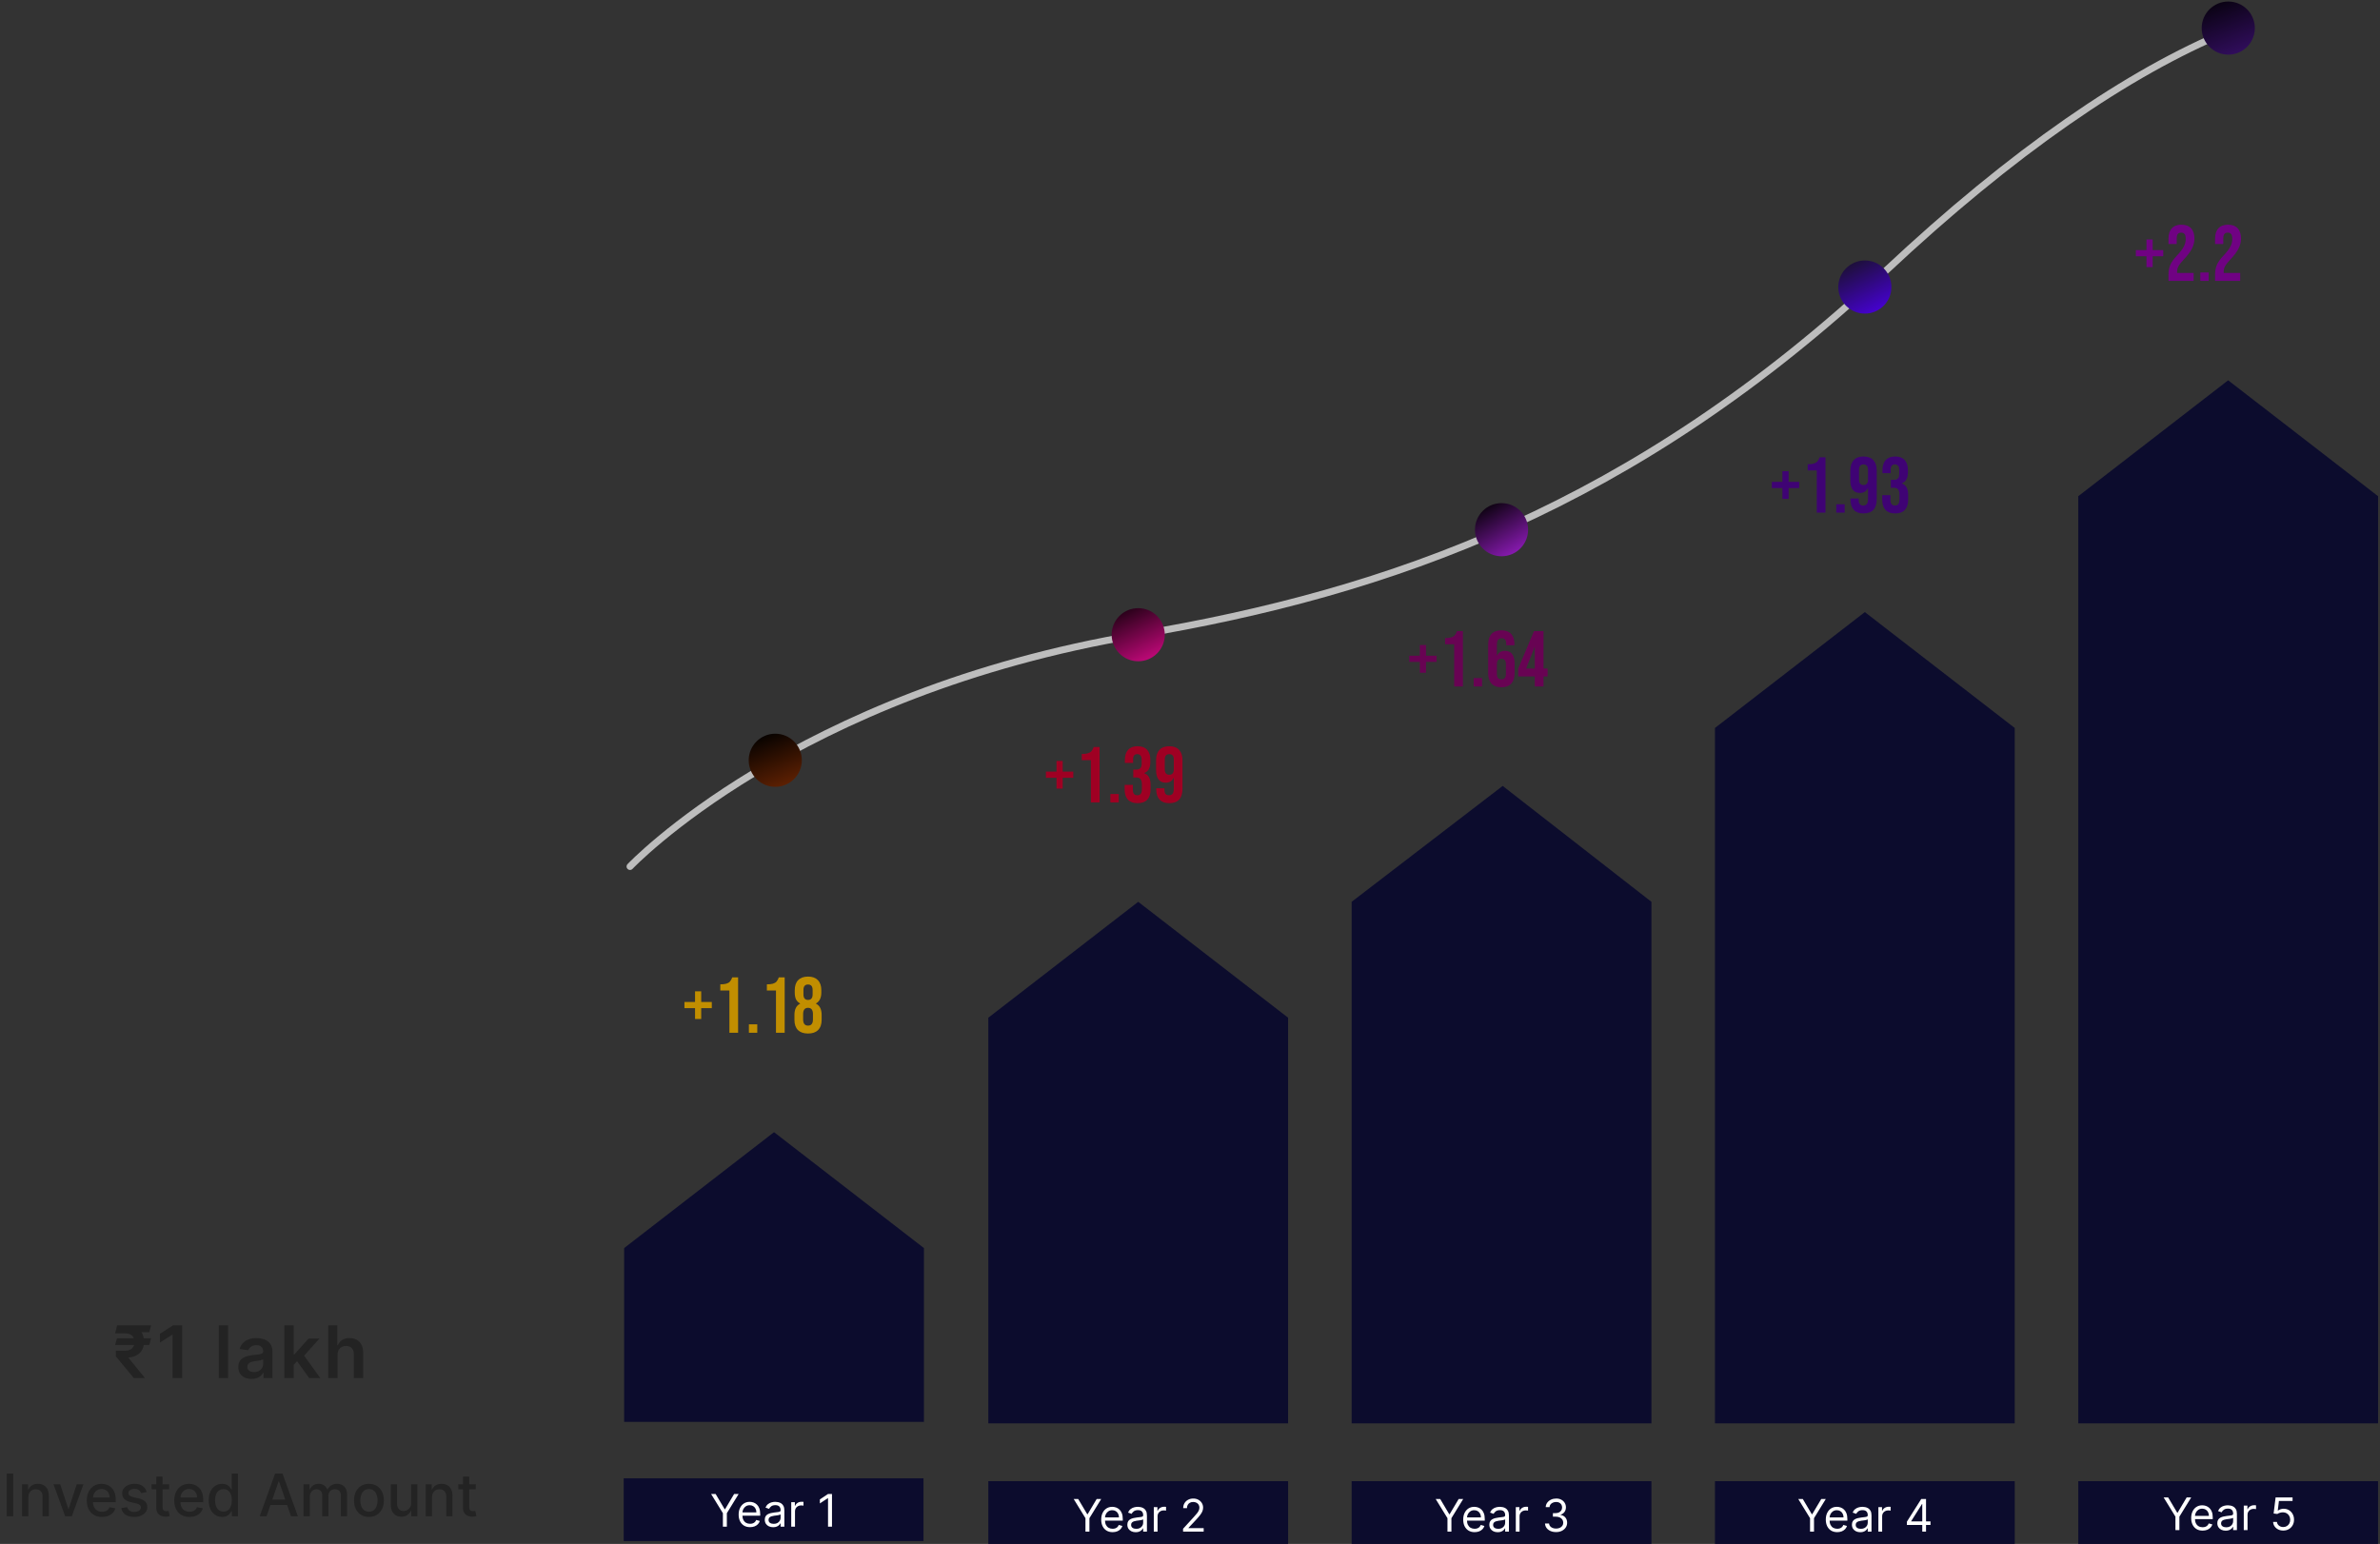 <svg xmlns="http://www.w3.org/2000/svg" width="689" height="447" viewBox="0 0 689 447" fill="none"><rect x="0" y="0" width="689" height="447" fill="#333333" stroke="none"/><path d="M43.744 387.456L43.214 389.41H33.318L33.855 387.456H43.744ZM38.77 399L33.55 392.721L33.542 391.065H36.122C36.739 391.065 37.253 390.963 37.666 390.76C38.084 390.551 38.399 390.26 38.613 389.887C38.832 389.509 38.941 389.067 38.941 388.56C38.941 387.799 38.718 387.187 38.27 386.725C37.823 386.263 37.107 386.032 36.122 386.032H33.318L33.9 383.727H36.122C37.375 383.727 38.412 383.921 39.232 384.309C40.057 384.692 40.674 385.234 41.081 385.935C41.494 386.636 41.7 387.456 41.7 388.396C41.7 389.226 41.549 389.967 41.246 390.618C40.942 391.269 40.465 391.804 39.814 392.221C39.163 392.639 38.31 392.917 37.256 393.056L37.166 393.086L41.88 398.866V399H38.77ZM43.759 383.727L43.214 385.711L35.19 385.681L35.735 383.727H43.759ZM52.734 383.727V399H49.967V386.419H49.878L46.306 388.701V386.166L50.102 383.727H52.734ZM66.02 383.727V399H63.321V383.727H66.02ZM72.828 399.231C72.102 399.231 71.448 399.102 70.866 398.843C70.29 398.58 69.832 398.192 69.494 397.68C69.161 397.168 68.994 396.537 68.994 395.786C68.994 395.14 69.114 394.605 69.352 394.183C69.591 393.76 69.917 393.422 70.329 393.168C70.742 392.915 71.207 392.723 71.724 392.594C72.246 392.46 72.785 392.363 73.342 392.303C74.013 392.234 74.558 392.172 74.975 392.117C75.393 392.057 75.696 391.968 75.885 391.848C76.079 391.724 76.176 391.533 76.176 391.274V391.229C76.176 390.668 76.009 390.233 75.676 389.924C75.343 389.616 74.863 389.462 74.237 389.462C73.576 389.462 73.051 389.606 72.663 389.895C72.281 390.183 72.022 390.523 71.888 390.916L69.367 390.558C69.566 389.862 69.894 389.281 70.352 388.813C70.809 388.341 71.368 387.988 72.03 387.754C72.691 387.516 73.422 387.396 74.222 387.396C74.774 387.396 75.323 387.461 75.87 387.59C76.417 387.719 76.917 387.933 77.369 388.232C77.822 388.525 78.184 388.925 78.458 389.432C78.736 389.939 78.876 390.573 78.876 391.334V399H76.28V397.426H76.191C76.027 397.745 75.796 398.043 75.497 398.321C75.204 398.595 74.834 398.816 74.386 398.985C73.944 399.149 73.424 399.231 72.828 399.231ZM73.528 397.248C74.07 397.248 74.54 397.141 74.938 396.927C75.336 396.708 75.641 396.42 75.855 396.062C76.074 395.704 76.183 395.314 76.183 394.891V393.541C76.099 393.611 75.955 393.675 75.751 393.735C75.552 393.795 75.328 393.847 75.08 393.892C74.831 393.936 74.585 393.976 74.341 394.011C74.098 394.046 73.886 394.076 73.707 394.1C73.305 394.155 72.944 394.245 72.626 394.369C72.308 394.493 72.057 394.667 71.873 394.891C71.689 395.11 71.597 395.393 71.597 395.741C71.597 396.238 71.778 396.614 72.141 396.867C72.504 397.121 72.967 397.248 73.528 397.248ZM84.786 395.406L84.778 392.147H85.211L89.328 387.545H92.482L87.418 393.183H86.859L84.786 395.406ZM82.325 399V383.727H85.025V399H82.325ZM89.514 399L85.785 393.787L87.605 391.886L92.743 399H89.514ZM97.716 392.288V399H95.016V383.727H97.656V389.492H97.79C98.059 388.846 98.474 388.336 99.036 387.963C99.602 387.585 100.323 387.396 101.198 387.396C101.994 387.396 102.687 387.563 103.279 387.896C103.87 388.229 104.328 388.716 104.651 389.358C104.979 389.999 105.143 390.782 105.143 391.707V399H102.444V392.124C102.444 391.354 102.245 390.755 101.847 390.327C101.454 389.895 100.902 389.678 100.191 389.678C99.714 389.678 99.287 389.783 98.909 389.991C98.536 390.195 98.243 390.491 98.029 390.879C97.82 391.267 97.716 391.737 97.716 392.288Z" fill="#232323"></path><path d="M3.823 426.636V439H1.958V426.636H3.823ZM8.2 433.494V439H6.395V429.727H8.128V431.237H8.242C8.456 430.746 8.79 430.351 9.245 430.053C9.703 429.755 10.281 429.607 10.977 429.607C11.609 429.607 12.162 429.739 12.637 430.005C13.112 430.267 13.48 430.657 13.742 431.176C14.004 431.695 14.134 432.337 14.134 433.102V439H12.329V433.319C12.329 432.647 12.154 432.122 11.804 431.744C11.454 431.361 10.973 431.17 10.361 431.17C9.943 431.17 9.571 431.261 9.245 431.442C8.923 431.623 8.667 431.888 8.478 432.239C8.293 432.585 8.2 433.003 8.2 433.494ZM24.156 429.727L20.793 439H18.861L15.493 429.727H17.431L19.779 436.863H19.876L22.218 429.727H24.156ZM29.533 439.187C28.62 439.187 27.833 438.992 27.173 438.602C26.517 438.207 26.01 437.654 25.651 436.941C25.297 436.225 25.12 435.386 25.12 434.424C25.12 433.474 25.297 432.637 25.651 431.913C26.01 431.188 26.509 430.623 27.149 430.216C27.793 429.81 28.545 429.607 29.407 429.607C29.93 429.607 30.437 429.693 30.928 429.866C31.419 430.039 31.86 430.311 32.25 430.681C32.64 431.051 32.948 431.532 33.173 432.124C33.399 432.712 33.512 433.426 33.512 434.267V434.907H26.14V433.555H31.743C31.743 433.08 31.646 432.659 31.453 432.293C31.26 431.923 30.988 431.631 30.638 431.418C30.292 431.204 29.885 431.098 29.419 431.098C28.911 431.098 28.469 431.222 28.09 431.472C27.716 431.717 27.426 432.039 27.221 432.438C27.02 432.832 26.919 433.261 26.919 433.724V434.78C26.919 435.4 27.028 435.927 27.245 436.362C27.467 436.797 27.774 437.129 28.169 437.358C28.563 437.583 29.024 437.696 29.551 437.696C29.893 437.696 30.205 437.648 30.487 437.551C30.769 437.451 31.012 437.302 31.218 437.104C31.423 436.907 31.58 436.664 31.688 436.374L33.397 436.682C33.26 437.185 33.014 437.626 32.66 438.004C32.31 438.378 31.869 438.67 31.338 438.879C30.811 439.085 30.209 439.187 29.533 439.187ZM42.463 431.991L40.827 432.281C40.758 432.072 40.65 431.872 40.501 431.683C40.356 431.494 40.159 431.339 39.909 431.218C39.66 431.098 39.348 431.037 38.974 431.037C38.462 431.037 38.036 431.152 37.694 431.381C37.352 431.607 37.181 431.899 37.181 432.257C37.181 432.567 37.295 432.816 37.525 433.005C37.754 433.194 38.124 433.349 38.635 433.47L40.108 433.808C40.962 434.005 41.597 434.309 42.016 434.72C42.435 435.13 42.644 435.664 42.644 436.32C42.644 436.875 42.483 437.37 42.161 437.805C41.843 438.235 41.398 438.573 40.827 438.819C40.259 439.064 39.601 439.187 38.853 439.187C37.814 439.187 36.967 438.966 36.311 438.523C35.655 438.076 35.253 437.442 35.104 436.621L36.849 436.356C36.957 436.811 37.181 437.155 37.519 437.388C37.857 437.618 38.297 437.732 38.841 437.732C39.432 437.732 39.905 437.609 40.259 437.364C40.614 437.114 40.791 436.811 40.791 436.452C40.791 436.163 40.682 435.919 40.465 435.722C40.251 435.525 39.923 435.376 39.481 435.275L37.911 434.931C37.046 434.734 36.406 434.42 35.991 433.989C35.581 433.559 35.376 433.013 35.376 432.353C35.376 431.806 35.528 431.327 35.834 430.917C36.14 430.506 36.563 430.186 37.102 429.957C37.641 429.723 38.259 429.607 38.955 429.607C39.958 429.607 40.746 429.824 41.322 430.259C41.897 430.689 42.278 431.267 42.463 431.991ZM48.957 429.727V431.176H43.892V429.727H48.957ZM45.25 427.506H47.055V436.277C47.055 436.627 47.108 436.891 47.212 437.068C47.317 437.241 47.452 437.36 47.617 437.424C47.786 437.485 47.969 437.515 48.166 437.515C48.311 437.515 48.438 437.505 48.547 437.485C48.655 437.465 48.74 437.449 48.8 437.436L49.126 438.928C49.022 438.968 48.873 439.008 48.679 439.048C48.486 439.093 48.245 439.117 47.955 439.121C47.48 439.129 47.037 439.044 46.627 438.867C46.216 438.69 45.884 438.416 45.631 438.046C45.377 437.676 45.25 437.211 45.25 436.652V427.506ZM54.851 439.187C53.937 439.187 53.15 438.992 52.49 438.602C51.834 438.207 51.327 437.654 50.969 436.941C50.615 436.225 50.438 435.386 50.438 434.424C50.438 433.474 50.615 432.637 50.969 431.913C51.327 431.188 51.826 430.623 52.466 430.216C53.11 429.81 53.863 429.607 54.724 429.607C55.247 429.607 55.754 429.693 56.245 429.866C56.736 430.039 57.177 430.311 57.567 430.681C57.958 431.051 58.266 431.532 58.491 432.124C58.716 432.712 58.829 433.426 58.829 434.267V434.907H51.458V433.555H57.06C57.06 433.08 56.964 432.659 56.77 432.293C56.577 431.923 56.306 431.631 55.955 431.418C55.609 431.204 55.203 431.098 54.736 431.098C54.229 431.098 53.786 431.222 53.408 431.472C53.033 431.717 52.744 432.039 52.538 432.438C52.337 432.832 52.237 433.261 52.237 433.724V434.78C52.237 435.4 52.345 435.927 52.563 436.362C52.784 436.797 53.092 437.129 53.486 437.358C53.881 437.583 54.342 437.696 54.869 437.696C55.211 437.696 55.523 437.648 55.804 437.551C56.086 437.451 56.33 437.302 56.535 437.104C56.74 436.907 56.897 436.664 57.006 436.374L58.714 436.682C58.577 437.185 58.332 437.626 57.978 438.004C57.628 438.378 57.187 438.67 56.656 438.879C56.128 439.085 55.527 439.187 54.851 439.187ZM64.303 439.181C63.554 439.181 62.886 438.99 62.299 438.608C61.715 438.221 61.256 437.672 60.922 436.96C60.592 436.243 60.427 435.384 60.427 434.382C60.427 433.38 60.594 432.522 60.928 431.81C61.266 431.098 61.729 430.552 62.317 430.174C62.904 429.796 63.571 429.607 64.315 429.607C64.891 429.607 65.353 429.703 65.704 429.896C66.058 430.085 66.331 430.307 66.525 430.56C66.722 430.814 66.875 431.037 66.983 431.23H67.092V426.636H68.897V439H67.134V437.557H66.983C66.875 437.754 66.718 437.98 66.513 438.233C66.311 438.487 66.034 438.708 65.679 438.897C65.325 439.087 64.866 439.181 64.303 439.181ZM64.701 437.642C65.221 437.642 65.659 437.505 66.017 437.231C66.38 436.953 66.653 436.569 66.838 436.078C67.028 435.587 67.122 435.016 67.122 434.364C67.122 433.72 67.03 433.156 66.844 432.673C66.659 432.19 66.388 431.814 66.029 431.544C65.671 431.275 65.229 431.14 64.701 431.14C64.158 431.14 63.705 431.281 63.343 431.562C62.981 431.844 62.707 432.229 62.522 432.716C62.341 433.203 62.25 433.752 62.25 434.364C62.25 434.983 62.343 435.541 62.528 436.036C62.713 436.531 62.987 436.923 63.349 437.213C63.715 437.499 64.166 437.642 64.701 437.642ZM77.162 439H75.181L79.631 426.636H81.786L86.235 439H84.255L80.76 428.882H80.663L77.162 439ZM77.494 434.158H83.917V435.728H77.494V434.158ZM87.876 439V429.727H89.608V431.237H89.723C89.916 430.725 90.232 430.327 90.671 430.041C91.109 429.751 91.635 429.607 92.246 429.607C92.866 429.607 93.385 429.751 93.804 430.041C94.227 430.331 94.538 430.729 94.74 431.237H94.836C95.058 430.741 95.41 430.347 95.893 430.053C96.376 429.755 96.951 429.607 97.619 429.607C98.46 429.607 99.147 429.87 99.678 430.397C100.213 430.925 100.481 431.719 100.481 432.782V439H98.676V432.951C98.676 432.323 98.505 431.868 98.163 431.587C97.82 431.305 97.412 431.164 96.937 431.164C96.35 431.164 95.893 431.345 95.567 431.707C95.241 432.066 95.078 432.526 95.078 433.09V439H93.279V432.836C93.279 432.333 93.122 431.929 92.808 431.623C92.494 431.317 92.085 431.164 91.582 431.164C91.24 431.164 90.924 431.255 90.635 431.436C90.349 431.613 90.117 431.86 89.94 432.178C89.767 432.496 89.681 432.864 89.681 433.283V439H87.876ZM106.806 439.187C105.937 439.187 105.178 438.988 104.53 438.589C103.882 438.191 103.379 437.634 103.021 436.917C102.663 436.201 102.484 435.364 102.484 434.406C102.484 433.444 102.663 432.603 103.021 431.882C103.379 431.162 103.882 430.603 104.53 430.204C105.178 429.806 105.937 429.607 106.806 429.607C107.675 429.607 108.434 429.806 109.082 430.204C109.73 430.603 110.233 431.162 110.591 431.882C110.949 432.603 111.128 433.444 111.128 434.406C111.128 435.364 110.949 436.201 110.591 436.917C110.233 437.634 109.73 438.191 109.082 438.589C108.434 438.988 107.675 439.187 106.806 439.187ZM106.812 437.672C107.375 437.672 107.842 437.523 108.213 437.225C108.583 436.927 108.857 436.531 109.034 436.036C109.215 435.541 109.305 434.996 109.305 434.4C109.305 433.808 109.215 433.265 109.034 432.77C108.857 432.271 108.583 431.87 108.213 431.569C107.842 431.267 107.375 431.116 106.812 431.116C106.245 431.116 105.774 431.267 105.399 431.569C105.029 431.87 104.753 432.271 104.572 432.77C104.395 433.265 104.307 433.808 104.307 434.4C104.307 434.996 104.395 435.541 104.572 436.036C104.753 436.531 105.029 436.927 105.399 437.225C105.774 437.523 106.245 437.672 106.812 437.672ZM119.017 435.154V429.727H120.828V439H119.053V437.394H118.957C118.743 437.889 118.401 438.302 117.931 438.632C117.464 438.958 116.882 439.121 116.186 439.121C115.59 439.121 115.063 438.99 114.604 438.728C114.149 438.463 113.791 438.07 113.53 437.551C113.272 437.032 113.143 436.39 113.143 435.625V429.727H114.948V435.408C114.948 436.04 115.123 436.543 115.473 436.917C115.824 437.292 116.278 437.479 116.838 437.479C117.176 437.479 117.512 437.394 117.846 437.225C118.184 437.056 118.464 436.801 118.685 436.458C118.911 436.116 119.021 435.682 119.017 435.154ZM125.059 433.494V439H123.254V429.727H124.986V431.237H125.101C125.314 430.746 125.648 430.351 126.103 430.053C126.562 429.755 127.139 429.607 127.836 429.607C128.467 429.607 129.021 429.739 129.496 430.005C129.971 430.267 130.339 430.657 130.601 431.176C130.862 431.695 130.993 432.337 130.993 433.102V439H129.188V433.319C129.188 432.647 129.013 432.122 128.663 431.744C128.313 431.361 127.832 431.17 127.22 431.17C126.801 431.17 126.429 431.261 126.103 431.442C125.781 431.623 125.525 431.888 125.336 432.239C125.151 432.585 125.059 433.003 125.059 433.494ZM137.742 429.727V431.176H132.677V429.727H137.742ZM134.036 427.506H135.841V436.277C135.841 436.627 135.893 436.891 135.998 437.068C136.102 437.241 136.237 437.36 136.402 437.424C136.571 437.485 136.754 437.515 136.951 437.515C137.096 437.515 137.223 437.505 137.332 437.485C137.44 437.465 137.525 437.449 137.585 437.436L137.911 438.928C137.807 438.968 137.658 439.008 137.465 439.048C137.271 439.093 137.03 439.117 136.74 439.121C136.265 439.129 135.822 439.044 135.412 438.867C135.001 438.69 134.669 438.416 134.416 438.046C134.162 437.676 134.036 437.211 134.036 436.652V427.506Z" fill="#232323"></path><path d="M267.473 361.343L224.081 327.789L180.688 361.343V411.674H267.473V361.343Z" fill="#0C0C2D"></path><path d="M267.348 428H180.563V446.175H267.348V428Z" fill="#0C0C2D"></path><path d="M205.86 432.545H207.171L209.793 436.959H209.904L212.526 432.545H213.837L210.421 438.103V442H209.276V438.103L205.86 432.545ZM217.14 442.147C216.457 442.147 215.868 441.997 215.372 441.695C214.88 441.39 214.5 440.966 214.232 440.421C213.967 439.873 213.835 439.236 213.835 438.51C213.835 437.783 213.967 437.143 214.232 436.589C214.5 436.032 214.872 435.598 215.349 435.287C215.829 434.973 216.389 434.817 217.029 434.817C217.399 434.817 217.763 434.878 218.124 435.001C218.484 435.124 218.811 435.324 219.107 435.601C219.402 435.875 219.638 436.238 219.813 436.691C219.989 437.143 220.076 437.7 220.076 438.362V438.824H214.61V437.882H218.968C218.968 437.482 218.888 437.125 218.728 436.811C218.571 436.497 218.347 436.249 218.054 436.068C217.765 435.886 217.423 435.795 217.029 435.795C216.595 435.795 216.22 435.903 215.903 436.118C215.589 436.331 215.347 436.608 215.178 436.949C215.009 437.291 214.924 437.657 214.924 438.048V438.676C214.924 439.211 215.017 439.665 215.201 440.038C215.389 440.407 215.649 440.689 215.981 440.883C216.314 441.073 216.7 441.169 217.14 441.169C217.426 441.169 217.685 441.129 217.916 441.049C218.15 440.966 218.351 440.843 218.521 440.679C218.69 440.513 218.821 440.307 218.913 440.061L219.965 440.356C219.855 440.713 219.669 441.027 219.407 441.298C219.145 441.566 218.822 441.775 218.437 441.926C218.053 442.074 217.62 442.147 217.14 442.147ZM223.82 442.166C223.371 442.166 222.963 442.081 222.597 441.912C222.231 441.74 221.94 441.492 221.724 441.169C221.509 440.843 221.401 440.449 221.401 439.987C221.401 439.581 221.481 439.251 221.641 438.999C221.801 438.744 222.015 438.544 222.283 438.399C222.551 438.254 222.846 438.147 223.169 438.076C223.496 438.002 223.823 437.943 224.153 437.9C224.584 437.845 224.933 437.803 225.201 437.776C225.471 437.745 225.668 437.694 225.791 437.623C225.918 437.553 225.981 437.429 225.981 437.254V437.217C225.981 436.762 225.856 436.408 225.607 436.155C225.361 435.903 224.987 435.777 224.485 435.777C223.965 435.777 223.557 435.891 223.262 436.118C222.966 436.346 222.758 436.589 222.638 436.848L221.604 436.478C221.789 436.048 222.035 435.712 222.343 435.472C222.654 435.229 222.992 435.06 223.359 434.964C223.728 434.866 224.091 434.817 224.448 434.817C224.676 434.817 224.937 434.844 225.233 434.9C225.531 434.952 225.819 435.061 226.096 435.227C226.376 435.394 226.609 435.644 226.793 435.98C226.978 436.315 227.07 436.765 227.07 437.328V442H225.981V441.04H225.925C225.852 441.193 225.728 441.358 225.556 441.533C225.384 441.709 225.154 441.858 224.868 441.981C224.582 442.104 224.233 442.166 223.82 442.166ZM223.986 441.187C224.417 441.187 224.78 441.103 225.076 440.933C225.374 440.764 225.599 440.546 225.75 440.278C225.904 440.01 225.981 439.728 225.981 439.433V438.436C225.935 438.491 225.833 438.542 225.676 438.588C225.522 438.631 225.344 438.67 225.141 438.704C224.941 438.734 224.745 438.762 224.554 438.787C224.367 438.808 224.214 438.827 224.097 438.842C223.814 438.879 223.549 438.939 223.303 439.022C223.06 439.102 222.863 439.224 222.712 439.387C222.565 439.547 222.491 439.765 222.491 440.042C222.491 440.421 222.631 440.707 222.911 440.901C223.194 441.092 223.553 441.187 223.986 441.187ZM229.059 442V434.909H230.111V435.98H230.185C230.314 435.629 230.548 435.344 230.887 435.126C231.225 434.907 231.607 434.798 232.032 434.798C232.112 434.798 232.212 434.8 232.332 434.803C232.452 434.806 232.543 434.81 232.604 434.817V435.924C232.567 435.915 232.483 435.901 232.35 435.883C232.221 435.861 232.084 435.851 231.939 435.851C231.595 435.851 231.287 435.923 231.016 436.068C230.748 436.209 230.536 436.406 230.379 436.658C230.225 436.908 230.148 437.192 230.148 437.513V442H229.059ZM240.857 432.545V442H239.712V433.745H239.657L237.349 435.278V434.115L239.712 432.545H240.857Z" fill="white"></path><path d="M201.212 291.879H198.144V290.093H201.212V287.002H202.998V290.093H206.066V291.879H202.998V295.016H201.212V291.879ZM211.159 286.773H208.525V284.987C209.243 284.987 209.815 284.926 210.243 284.804C210.685 284.682 211.036 284.484 211.296 284.209C211.555 283.919 211.784 283.507 211.983 282.972H213.677V299H211.159V286.773ZM216.8 296.573H219.227V299H216.8V296.573ZM224.642 286.773H222.009V284.987C222.726 284.987 223.299 284.926 223.726 284.804C224.169 284.682 224.52 284.484 224.779 284.209C225.039 283.919 225.268 283.507 225.466 282.972H227.16V299H224.642V286.773ZM233.924 299.229C232.657 299.229 231.68 298.893 230.993 298.222C230.322 297.535 229.986 296.55 229.986 295.268V293.848C229.986 293.055 230.116 292.391 230.375 291.856C230.635 291.307 231.054 290.879 231.634 290.574V290.528C231.1 290.238 230.703 289.841 230.444 289.338C230.199 288.819 230.077 288.162 230.077 287.369V286.705C230.077 285.422 230.406 284.445 231.062 283.774C231.734 283.087 232.688 282.743 233.924 282.743C235.16 282.743 236.107 283.087 236.763 283.774C237.435 284.445 237.771 285.422 237.771 286.705V287.369C237.771 288.895 237.252 289.948 236.214 290.528V290.574C236.794 290.879 237.214 291.307 237.473 291.856C237.733 292.391 237.862 293.055 237.862 293.848V295.268C237.862 296.55 237.519 297.535 236.832 298.222C236.16 298.893 235.191 299.229 233.924 299.229ZM233.924 289.498C234.809 289.498 235.252 288.964 235.252 287.895V286.636C235.252 285.567 234.809 285.033 233.924 285.033C233.039 285.033 232.596 285.567 232.596 286.636V287.895C232.596 288.964 233.039 289.498 233.924 289.498ZM233.924 296.94C234.87 296.94 235.344 296.337 235.344 295.131V293.597C235.344 292.391 234.87 291.788 233.924 291.788C232.978 291.788 232.504 292.391 232.504 293.597V295.131C232.504 296.337 232.978 296.94 233.924 296.94Z" fill="#C18E00"></path><path d="M372.901 294.65L329.508 261.096L286.115 294.65V412.088H372.9L372.901 294.65Z" fill="#0C0C2D"></path><path d="M372.901 428.825H286.116V447H372.901V428.825Z" fill="#0C0C2D"></path><path d="M305.858 225.186H302.789V223.4H305.858V220.309H307.644V223.4H310.712V225.186H307.644V228.323H305.858V225.186ZM315.804 220.08H313.171V218.294C313.888 218.294 314.461 218.233 314.888 218.111C315.331 217.989 315.682 217.79 315.941 217.516C316.201 217.226 316.43 216.813 316.628 216.279H318.323V232.307H315.804V220.08ZM321.446 229.88H323.873V232.307H321.446V229.88ZM329.333 232.536C328.097 232.536 327.158 232.193 326.517 231.506C325.891 230.819 325.578 229.834 325.578 228.552V227.247H327.959V228.667C327.959 229.72 328.394 230.246 329.264 230.246C329.692 230.246 330.012 230.117 330.226 229.857C330.455 229.582 330.569 229.109 330.569 228.438V227.132C330.569 226.4 330.44 225.881 330.18 225.575C329.921 225.255 329.501 225.095 328.921 225.095H328.074V222.805H328.99C329.493 222.805 329.867 222.675 330.112 222.416C330.371 222.156 330.501 221.721 330.501 221.11V219.943C330.501 219.393 330.386 218.989 330.157 218.729C329.928 218.47 329.623 218.34 329.241 218.34C328.432 218.34 328.028 218.836 328.028 219.828V220.882H325.647V220.034C325.647 218.752 325.96 217.768 326.585 217.081C327.226 216.394 328.142 216.05 329.333 216.05C330.539 216.05 331.455 216.394 332.081 217.081C332.707 217.752 333.019 218.729 333.019 220.011V220.584C333.019 221.454 332.874 222.156 332.584 222.69C332.294 223.209 331.844 223.583 331.233 223.812V223.858C331.89 224.102 332.363 224.499 332.653 225.049C332.943 225.598 333.088 226.3 333.088 227.155V228.575C333.088 229.857 332.768 230.842 332.126 231.529C331.501 232.2 330.569 232.536 329.333 232.536ZM338.478 232.536C337.257 232.536 336.326 232.193 335.684 231.506C335.043 230.804 334.723 229.804 334.723 228.506V228.209H337.104V228.667C337.104 229.72 337.539 230.246 338.409 230.246C338.882 230.246 339.233 230.101 339.462 229.811C339.691 229.521 339.806 229.01 339.806 228.277V225.209H339.76C339.317 226.14 338.554 226.606 337.47 226.606C336.555 226.606 335.86 226.293 335.387 225.667C334.914 225.041 334.677 224.133 334.677 222.942V220.08C334.677 218.798 335.005 217.806 335.662 217.104C336.318 216.401 337.264 216.05 338.501 216.05C339.737 216.05 340.684 216.401 341.34 217.104C341.996 217.806 342.325 218.798 342.325 220.08V228.369C342.325 231.147 341.042 232.536 338.478 232.536ZM338.501 224.316C339.371 224.316 339.806 223.789 339.806 222.736V219.897C339.806 218.859 339.371 218.34 338.501 218.34C337.631 218.34 337.196 218.859 337.196 219.897V222.736C337.196 223.789 337.631 224.316 338.501 224.316Z" fill="#9F0023"></path><path d="M478.081 261.096L435.02 227.542L391.294 261.096V412.088H478.079L478.081 261.096Z" fill="#0C0C2D"></path><path d="M478.079 428.825H391.294V447H478.079V428.825Z" fill="#0C0C2D"></path><path d="M411.036 191.632H407.968V189.846H411.036V186.755H412.822V189.846H415.89V191.632H412.822V194.769H411.036V191.632ZM420.982 186.526H418.349V184.74C419.066 184.74 419.639 184.679 420.066 184.557C420.509 184.435 420.86 184.237 421.12 183.962C421.379 183.672 421.608 183.26 421.806 182.726H423.501V198.753H420.982V186.526ZM426.624 196.326H429.051V198.753H426.624V196.326ZM434.649 198.982C433.412 198.982 432.466 198.631 431.809 197.929C431.153 197.227 430.825 196.235 430.825 194.953V186.664C430.825 183.886 432.107 182.497 434.672 182.497C435.893 182.497 436.824 182.848 437.465 183.55C438.106 184.237 438.427 185.229 438.427 186.526V186.824H436.045V186.366C436.045 185.313 435.61 184.786 434.74 184.786C434.267 184.786 433.916 184.931 433.687 185.221C433.458 185.511 433.343 186.023 433.343 186.755V189.824H433.389C433.832 188.892 434.595 188.427 435.679 188.427C436.595 188.427 437.289 188.74 437.763 189.366C438.236 189.991 438.472 190.9 438.472 192.09V194.953C438.472 196.235 438.144 197.227 437.488 197.929C436.831 198.631 435.885 198.982 434.649 198.982ZM434.649 196.693C435.519 196.693 435.954 196.174 435.954 195.136V192.296C435.954 191.243 435.519 190.717 434.649 190.717C433.779 190.717 433.343 191.243 433.343 192.296V195.136C433.343 196.174 433.779 196.693 434.649 196.693ZM444.32 195.845H439.512V193.556L444.091 182.726H446.839V193.556H448.029V195.845H446.839V198.753H444.32V195.845ZM444.32 193.556V187.305H444.274L441.801 193.556H444.32Z" fill="#680353"></path><path d="M583.259 210.765L539.866 177.211L496.473 210.765V412.087H583.258L583.259 210.765Z" fill="#0C0C2D"></path><path d="M583.259 428.825H496.474V447H583.259V428.825Z" fill="#0C0C2D"></path><path d="M516.006 141.301H512.938V139.515H516.006V136.424H517.792V139.515H520.86V141.301H517.792V144.438H516.006V141.301ZM525.952 136.195H523.319V134.409C524.037 134.409 524.609 134.348 525.036 134.226C525.479 134.104 525.83 133.905 526.09 133.631C526.349 133.341 526.578 132.928 526.777 132.394H528.471V148.422H525.952V136.195ZM531.594 145.995H534.021V148.422H531.594V145.995ZM539.458 148.651C538.237 148.651 537.306 148.308 536.665 147.621C536.024 146.919 535.703 145.919 535.703 144.621V144.324H538.085V144.781C538.085 145.835 538.52 146.361 539.39 146.361C539.863 146.361 540.214 146.216 540.443 145.926C540.672 145.636 540.786 145.125 540.786 144.392V141.324H540.741C540.298 142.255 539.535 142.721 538.451 142.721C537.535 142.721 536.841 142.408 536.367 141.782C535.894 141.156 535.658 140.248 535.658 139.057V136.195C535.658 134.913 535.986 133.921 536.642 133.219C537.298 132.516 538.245 132.165 539.481 132.165C540.718 132.165 541.664 132.516 542.321 133.219C542.977 133.921 543.305 134.913 543.305 136.195V144.484C543.305 147.262 542.023 148.651 539.458 148.651ZM539.481 140.431C540.351 140.431 540.786 139.904 540.786 138.851V136.012C540.786 134.974 540.351 134.455 539.481 134.455C538.611 134.455 538.176 134.974 538.176 136.012V138.851C538.176 139.904 538.611 140.431 539.481 140.431ZM548.649 148.651C547.413 148.651 546.474 148.308 545.833 147.621C545.207 146.934 544.894 145.949 544.894 144.667V143.362H547.275V144.781C547.275 145.835 547.71 146.361 548.58 146.361C549.008 146.361 549.328 146.232 549.542 145.972C549.771 145.697 549.886 145.224 549.886 144.553V143.247C549.886 142.515 549.756 141.996 549.496 141.69C549.237 141.37 548.817 141.21 548.237 141.21H547.39V138.92H548.306C548.809 138.92 549.183 138.79 549.428 138.531C549.687 138.271 549.817 137.836 549.817 137.225V136.058C549.817 135.508 549.702 135.104 549.473 134.844C549.244 134.585 548.939 134.455 548.557 134.455C547.748 134.455 547.344 134.951 547.344 135.943V136.997H544.963V136.149C544.963 134.867 545.276 133.883 545.901 133.196C546.543 132.509 547.458 132.165 548.649 132.165C549.855 132.165 550.771 132.509 551.397 133.196C552.023 133.867 552.335 134.844 552.335 136.126V136.699C552.335 137.569 552.19 138.271 551.9 138.805C551.61 139.324 551.16 139.698 550.55 139.927V139.973C551.206 140.217 551.679 140.614 551.969 141.164C552.259 141.713 552.404 142.415 552.404 143.27V144.69C552.404 145.972 552.084 146.957 551.443 147.644C550.817 148.315 549.886 148.651 548.649 148.651Z" fill="#3F0374"></path><path d="M688.437 143.658L645.044 110.104L601.651 143.658V412.087H688.437V143.658Z" fill="#0C0C2D"></path><path d="M688.438 428.825H601.652V447H688.438V428.825Z" fill="#0C0C2D"></path><path d="M621.394 74.194H618.326V72.408H621.394V69.317H623.18V72.408H626.248V74.194H623.18V77.331H621.394V74.194ZM627.768 79.575C627.768 78.43 627.951 77.453 628.318 76.644C628.684 75.819 629.341 74.911 630.287 73.919C631.218 72.927 631.859 72.08 632.21 71.377C632.577 70.675 632.76 69.942 632.76 69.179C632.76 68.492 632.645 68.019 632.416 67.76C632.203 67.485 631.882 67.347 631.455 67.347C630.585 67.347 630.15 67.874 630.15 68.927V70.645H627.768V69.088C627.768 67.79 628.089 66.798 628.73 66.111C629.371 65.409 630.302 65.058 631.523 65.058C632.745 65.058 633.676 65.409 634.317 66.111C634.958 66.798 635.278 67.79 635.278 69.088C635.278 70.065 635.042 71.019 634.569 71.95C634.111 72.881 633.309 73.95 632.164 75.155C631.417 75.949 630.913 76.598 630.653 77.102C630.394 77.59 630.264 78.117 630.264 78.681V79.025H635.049V81.315H627.768V79.575ZM636.982 78.888H639.409V81.315H636.982V78.888ZM641.252 79.575C641.252 78.43 641.435 77.453 641.801 76.644C642.167 75.819 642.824 74.911 643.77 73.919C644.701 72.927 645.342 72.08 645.694 71.377C646.06 70.675 646.243 69.942 646.243 69.179C646.243 68.492 646.129 68.019 645.9 67.76C645.686 67.485 645.365 67.347 644.938 67.347C644.068 67.347 643.633 67.874 643.633 68.927V70.645H641.252V69.088C641.252 67.79 641.572 66.798 642.213 66.111C642.854 65.409 643.785 65.058 645.007 65.058C646.228 65.058 647.159 65.409 647.8 66.111C648.441 66.798 648.762 67.79 648.762 69.088C648.762 70.065 648.525 71.019 648.052 71.95C647.594 72.881 646.793 73.95 645.648 75.155C644.9 75.949 644.396 76.598 644.137 77.102C643.877 77.59 643.747 78.117 643.747 78.681V79.025H648.533V81.315H641.252V79.575Z" fill="#700283"></path><path d="M182.389 250.873C182.389 250.873 229.912 200.542 329.51 183.765C402.248 171.511 472.963 146.826 545.876 78.443C582.742 43.869 616.199 20.961 645.058 9.039" stroke="#BDBDBD" stroke-width="2" stroke-linecap="round" stroke-linejoin="round"></path><path d="M224.436 227.804C228.683 227.804 232.126 224.361 232.126 220.115C232.126 215.868 228.683 212.425 224.436 212.425C220.19 212.425 216.747 215.868 216.747 220.115C216.747 224.361 220.19 227.804 224.436 227.804Z" fill="url(#paint0_linear_1011_19332)"></path><path d="M329.509 191.454C333.756 191.454 337.199 188.012 337.199 183.765C337.199 179.518 333.756 176.075 329.509 176.075C325.263 176.075 321.82 179.518 321.82 183.765C321.82 188.012 325.263 191.454 329.509 191.454Z" fill="url(#paint1_linear_1011_19332)"></path><path d="M434.689 161.046C438.936 161.046 442.379 157.604 442.379 153.357C442.379 149.11 438.936 145.667 434.689 145.667C430.442 145.667 427 149.11 427 153.357C427 157.604 430.442 161.046 434.689 161.046Z" fill="url(#paint2_linear_1011_19332)"></path><path d="M539.866 90.793C544.113 90.793 547.555 87.35 547.555 83.104C547.555 78.857 544.113 75.414 539.866 75.414C535.619 75.414 532.177 78.857 532.177 83.104C532.177 87.35 535.619 90.793 539.866 90.793Z" fill="url(#paint3_linear_1011_19332)"></path><path d="M645.074 15.821C649.32 15.821 652.763 12.379 652.763 8.132C652.763 3.885 649.32 0.443 645.074 0.443C640.827 0.443 637.384 3.885 637.384 8.132C637.384 12.379 640.827 15.821 645.074 15.821Z" fill="url(#paint4_linear_1011_19332)"></path><path d="M310.821 433.989H312.132L314.754 438.402H314.865L317.487 433.989H318.798L315.382 439.547V443.443H314.237V439.547L310.821 433.989ZM322.101 443.591C321.418 443.591 320.829 443.44 320.333 443.138C319.841 442.834 319.461 442.409 319.193 441.864C318.928 441.316 318.796 440.679 318.796 439.953C318.796 439.227 318.928 438.587 319.193 438.033C319.461 437.476 319.833 437.042 320.31 436.731C320.79 436.417 321.35 436.26 321.99 436.26C322.36 436.26 322.724 436.321 323.084 436.445C323.445 436.568 323.772 436.768 324.068 437.045C324.363 437.319 324.599 437.682 324.774 438.134C324.95 438.587 325.037 439.144 325.037 439.805V440.267H319.571V439.325H323.929C323.929 438.925 323.849 438.568 323.689 438.254C323.532 437.94 323.308 437.693 323.015 437.511C322.726 437.329 322.384 437.239 321.99 437.239C321.556 437.239 321.181 437.346 320.864 437.562C320.55 437.774 320.308 438.051 320.139 438.393C319.97 438.734 319.885 439.101 319.885 439.491V440.119C319.885 440.655 319.978 441.109 320.162 441.481C320.35 441.85 320.61 442.132 320.942 442.326C321.275 442.517 321.661 442.612 322.101 442.612C322.387 442.612 322.646 442.572 322.877 442.492C323.111 442.409 323.312 442.286 323.481 442.123C323.651 441.957 323.782 441.75 323.874 441.504L324.926 441.8C324.816 442.157 324.629 442.471 324.368 442.741C324.106 443.009 323.783 443.218 323.398 443.369C323.014 443.517 322.581 443.591 322.101 443.591ZM328.781 443.609C328.332 443.609 327.924 443.525 327.558 443.355C327.192 443.183 326.901 442.935 326.685 442.612C326.47 442.286 326.362 441.892 326.362 441.43C326.362 441.024 326.442 440.695 326.602 440.442C326.762 440.187 326.976 439.987 327.244 439.842C327.512 439.698 327.807 439.59 328.13 439.519C328.457 439.445 328.784 439.387 329.114 439.344C329.544 439.288 329.894 439.247 330.162 439.219C330.432 439.188 330.629 439.137 330.752 439.067C330.879 438.996 330.942 438.873 330.942 438.697V438.66C330.942 438.205 330.817 437.851 330.568 437.599C330.322 437.346 329.948 437.22 329.446 437.22C328.926 437.22 328.518 437.334 328.223 437.562C327.927 437.789 327.719 438.033 327.599 438.291L326.565 437.922C326.75 437.491 326.996 437.155 327.304 436.915C327.615 436.672 327.953 436.503 328.32 436.408C328.689 436.309 329.052 436.26 329.409 436.26C329.637 436.26 329.898 436.288 330.194 436.343C330.492 436.395 330.78 436.505 331.057 436.671C331.337 436.837 331.57 437.088 331.754 437.423C331.939 437.759 332.031 438.208 332.031 438.771V443.443H330.942V442.483H330.886C330.812 442.637 330.689 442.801 330.517 442.977C330.345 443.152 330.115 443.302 329.829 443.425C329.543 443.548 329.194 443.609 328.781 443.609ZM328.947 442.631C329.378 442.631 329.741 442.546 330.037 442.377C330.335 442.207 330.56 441.989 330.711 441.721C330.865 441.453 330.942 441.172 330.942 440.876V439.879C330.896 439.935 330.794 439.985 330.637 440.032C330.483 440.075 330.305 440.113 330.102 440.147C329.901 440.178 329.706 440.205 329.515 440.23C329.327 440.252 329.175 440.27 329.058 440.285C328.775 440.322 328.51 440.382 328.264 440.465C328.021 440.546 327.824 440.667 327.673 440.83C327.526 440.99 327.452 441.209 327.452 441.486C327.452 441.864 327.592 442.151 327.872 442.344C328.155 442.535 328.513 442.631 328.947 442.631ZM334.02 443.443V436.352H335.072V437.423H335.146C335.275 437.072 335.509 436.788 335.848 436.569C336.186 436.351 336.568 436.241 336.993 436.241C337.073 436.241 337.173 436.243 337.293 436.246C337.413 436.249 337.504 436.254 337.565 436.26V437.368C337.528 437.359 337.444 437.345 337.311 437.326C337.182 437.305 337.045 437.294 336.9 437.294C336.556 437.294 336.248 437.366 335.977 437.511C335.709 437.653 335.497 437.849 335.34 438.102C335.186 438.351 335.109 438.636 335.109 438.956V443.443H334.02ZM342.494 443.443V442.612L345.615 439.196C345.981 438.796 346.283 438.448 346.52 438.153C346.757 437.854 346.932 437.574 347.046 437.312C347.163 437.048 347.222 436.771 347.222 436.481C347.222 436.149 347.142 435.861 346.982 435.618C346.825 435.375 346.609 435.187 346.335 435.055C346.061 434.923 345.754 434.856 345.412 434.856C345.049 434.856 344.732 434.932 344.461 435.083C344.193 435.23 343.986 435.438 343.838 435.706C343.693 435.974 343.621 436.288 343.621 436.648H342.531C342.531 436.094 342.659 435.607 342.915 435.189C343.17 434.77 343.518 434.444 343.958 434.21C344.401 433.976 344.898 433.859 345.449 433.859C346.003 433.859 346.494 433.976 346.922 434.21C347.349 434.444 347.685 434.76 347.928 435.157C348.171 435.554 348.293 435.995 348.293 436.481C348.293 436.829 348.23 437.169 348.103 437.502C347.98 437.831 347.765 438.199 347.457 438.605C347.152 439.008 346.729 439.501 346.188 440.082L344.064 442.354V442.427H348.459V443.443H342.494Z" fill="white"></path><path d="M415.618 433.989H416.929L419.551 438.402H419.662L422.284 433.989H423.595L420.179 439.547V443.443H419.034V439.547L415.618 433.989ZM426.898 443.591C426.215 443.591 425.625 443.44 425.13 443.138C424.637 442.834 424.257 442.409 423.99 441.864C423.725 441.316 423.593 440.679 423.593 439.953C423.593 439.227 423.725 438.587 423.99 438.033C424.257 437.476 424.63 437.042 425.107 436.731C425.587 436.417 426.147 436.26 426.787 436.26C427.157 436.26 427.521 436.321 427.881 436.445C428.241 436.568 428.569 436.768 428.865 437.045C429.16 437.319 429.396 437.682 429.571 438.134C429.746 438.587 429.834 439.144 429.834 439.805V440.267H424.368V439.325H428.726C428.726 438.925 428.646 438.568 428.486 438.254C428.329 437.94 428.104 437.693 427.812 437.511C427.523 437.329 427.181 437.239 426.787 437.239C426.353 437.239 425.978 437.346 425.661 437.562C425.347 437.774 425.105 438.051 424.936 438.393C424.767 438.734 424.682 439.101 424.682 439.491V440.119C424.682 440.655 424.774 441.109 424.959 441.481C425.147 441.85 425.407 442.132 425.739 442.326C426.072 442.517 426.458 442.612 426.898 442.612C427.184 442.612 427.443 442.572 427.674 442.492C427.907 442.409 428.109 442.286 428.278 442.123C428.448 441.957 428.578 441.75 428.671 441.504L429.723 441.8C429.613 442.157 429.426 442.471 429.165 442.741C428.903 443.009 428.58 443.218 428.195 443.369C427.811 443.517 427.378 443.591 426.898 443.591ZM433.578 443.609C433.129 443.609 432.721 443.525 432.355 443.355C431.988 443.183 431.698 442.935 431.482 442.612C431.267 442.286 431.159 441.892 431.159 441.43C431.159 441.024 431.239 440.695 431.399 440.442C431.559 440.187 431.773 439.987 432.041 439.842C432.309 439.698 432.604 439.59 432.927 439.519C433.253 439.445 433.581 439.387 433.91 439.344C434.341 439.288 434.691 439.247 434.958 439.219C435.229 439.188 435.426 439.137 435.549 439.067C435.675 438.996 435.739 438.873 435.739 438.697V438.66C435.739 438.205 435.614 437.851 435.365 437.599C435.118 437.346 434.744 437.22 434.243 437.22C433.723 437.22 433.315 437.334 433.019 437.562C432.724 437.789 432.516 438.033 432.396 438.291L431.362 437.922C431.547 437.491 431.793 437.155 432.101 436.915C432.412 436.672 432.75 436.503 433.116 436.408C433.486 436.309 433.849 436.26 434.206 436.26C434.434 436.26 434.695 436.288 434.991 436.343C435.289 436.395 435.577 436.505 435.854 436.671C436.134 436.837 436.366 437.088 436.551 437.423C436.736 437.759 436.828 438.208 436.828 438.771V443.443H435.739V442.483H435.683C435.609 442.637 435.486 442.801 435.314 442.977C435.142 443.152 434.912 443.302 434.626 443.425C434.34 443.548 433.99 443.609 433.578 443.609ZM433.744 442.631C434.175 442.631 434.538 442.546 434.834 442.377C435.132 442.207 435.357 441.989 435.508 441.721C435.662 441.453 435.739 441.172 435.739 440.876V439.879C435.692 439.935 435.591 439.985 435.434 440.032C435.28 440.075 435.102 440.113 434.898 440.147C434.698 440.178 434.503 440.205 434.312 440.23C434.124 440.252 433.972 440.27 433.855 440.285C433.572 440.322 433.307 440.382 433.061 440.465C432.818 440.546 432.621 440.667 432.47 440.83C432.322 440.99 432.249 441.209 432.249 441.486C432.249 441.864 432.389 442.151 432.669 442.344C432.952 442.535 433.31 442.631 433.744 442.631ZM438.817 443.443V436.352H439.869V437.423H439.943C440.072 437.072 440.306 436.788 440.645 436.569C440.983 436.351 441.365 436.241 441.79 436.241C441.87 436.241 441.97 436.243 442.09 436.246C442.21 436.249 442.301 436.254 442.362 436.26V437.368C442.325 437.359 442.241 437.345 442.108 437.326C441.979 437.305 441.842 437.294 441.697 437.294C441.353 437.294 441.045 437.366 440.774 437.511C440.506 437.653 440.294 437.849 440.137 438.102C439.983 438.351 439.906 438.636 439.906 438.956V443.443H438.817ZM450.486 443.572C449.877 443.572 449.333 443.468 448.856 443.258C448.382 443.049 448.005 442.758 447.725 442.386C447.448 442.01 447.297 441.575 447.273 441.079H448.436C448.461 441.384 448.565 441.647 448.75 441.869C448.935 442.087 449.176 442.257 449.475 442.377C449.773 442.497 450.104 442.557 450.467 442.557C450.874 442.557 451.234 442.486 451.548 442.344C451.862 442.203 452.108 442.006 452.286 441.753C452.465 441.501 452.554 441.209 452.554 440.876C452.554 440.529 452.468 440.222 452.296 439.958C452.123 439.69 451.871 439.481 451.538 439.33C451.206 439.179 450.8 439.104 450.32 439.104H449.563V438.088H450.32C450.695 438.088 451.025 438.02 451.308 437.885C451.594 437.749 451.817 437.559 451.977 437.312C452.14 437.066 452.222 436.777 452.222 436.445C452.222 436.124 452.151 435.846 452.009 435.609C451.868 435.372 451.668 435.187 451.409 435.055C451.154 434.923 450.852 434.856 450.504 434.856C450.178 434.856 449.87 434.916 449.581 435.037C449.295 435.153 449.061 435.324 448.879 435.549C448.698 435.771 448.599 436.038 448.584 436.352H447.476C447.494 435.857 447.644 435.423 447.924 435.05C448.204 434.675 448.57 434.383 449.022 434.173C449.478 433.964 449.978 433.859 450.523 433.859C451.108 433.859 451.609 433.978 452.028 434.215C452.446 434.449 452.768 434.758 452.993 435.143C453.217 435.527 453.33 435.943 453.33 436.389C453.33 436.922 453.19 437.376 452.91 437.751C452.633 438.126 452.256 438.387 451.779 438.531V438.605C452.376 438.704 452.842 438.957 453.177 439.367C453.513 439.773 453.681 440.276 453.681 440.876C453.681 441.39 453.54 441.852 453.26 442.261C452.983 442.668 452.605 442.988 452.125 443.222C451.645 443.455 451.098 443.572 450.486 443.572Z" fill="white"></path><path d="M520.586 433.989H521.897L524.519 438.402H524.63L527.252 433.989H528.563L525.147 439.547V443.443H524.002V439.547L520.586 433.989ZM531.866 443.591C531.183 443.591 530.594 443.44 530.098 443.138C529.606 442.834 529.226 442.409 528.958 441.864C528.693 441.316 528.561 440.679 528.561 439.953C528.561 439.227 528.693 438.587 528.958 438.033C529.226 437.476 529.598 437.042 530.075 436.731C530.555 436.417 531.115 436.26 531.755 436.26C532.125 436.26 532.49 436.321 532.85 436.445C533.21 436.568 533.537 436.768 533.833 437.045C534.128 437.319 534.364 437.682 534.539 438.134C534.715 438.587 534.802 439.144 534.802 439.805V440.267H529.336V439.325H533.694C533.694 438.925 533.614 438.568 533.454 438.254C533.297 437.94 533.073 437.693 532.78 437.511C532.491 437.329 532.149 437.239 531.755 437.239C531.322 437.239 530.946 437.346 530.629 437.562C530.315 437.774 530.074 438.051 529.904 438.393C529.735 438.734 529.65 439.101 529.65 439.491V440.119C529.65 440.655 529.743 441.109 529.927 441.481C530.115 441.85 530.375 442.132 530.708 442.326C531.04 442.517 531.426 442.612 531.866 442.612C532.153 442.612 532.411 442.572 532.642 442.492C532.876 442.409 533.077 442.286 533.247 442.123C533.416 441.957 533.547 441.75 533.639 441.504L534.692 441.8C534.581 442.157 534.395 442.471 534.133 442.741C533.871 443.009 533.548 443.218 533.164 443.369C532.779 443.517 532.346 443.591 531.866 443.591ZM538.546 443.609C538.097 443.609 537.689 443.525 537.323 443.355C536.957 443.183 536.666 442.935 536.45 442.612C536.235 442.286 536.127 441.892 536.127 441.43C536.127 441.024 536.207 440.695 536.367 440.442C536.527 440.187 536.741 439.987 537.009 439.842C537.277 439.698 537.572 439.59 537.895 439.519C538.222 439.445 538.549 439.387 538.879 439.344C539.31 439.288 539.659 439.247 539.927 439.219C540.197 439.188 540.394 439.137 540.518 439.067C540.644 438.996 540.707 438.873 540.707 438.697V438.66C540.707 438.205 540.582 437.851 540.333 437.599C540.087 437.346 539.713 437.22 539.211 437.22C538.691 437.22 538.283 437.334 537.988 437.562C537.692 437.789 537.485 438.033 537.365 438.291L536.33 437.922C536.515 437.491 536.761 437.155 537.069 436.915C537.38 436.672 537.718 436.503 538.085 436.408C538.454 436.309 538.817 436.26 539.174 436.26C539.402 436.26 539.664 436.288 539.959 436.343C540.258 436.395 540.545 436.505 540.822 436.671C541.102 436.837 541.335 437.088 541.519 437.423C541.704 437.759 541.796 438.208 541.796 438.771V443.443H540.707V442.483H540.651C540.578 442.637 540.454 442.801 540.282 442.977C540.11 443.152 539.88 443.302 539.594 443.425C539.308 443.548 538.959 443.609 538.546 443.609ZM538.713 442.631C539.143 442.631 539.507 442.546 539.802 442.377C540.101 442.207 540.325 441.989 540.476 441.721C540.63 441.453 540.707 441.172 540.707 440.876V439.879C540.661 439.935 540.559 439.985 540.402 440.032C540.248 440.075 540.07 440.113 539.867 440.147C539.667 440.178 539.471 440.205 539.28 440.23C539.093 440.252 538.94 440.27 538.823 440.285C538.54 440.322 538.275 440.382 538.029 440.465C537.786 440.546 537.589 440.667 537.438 440.83C537.291 440.99 537.217 441.209 537.217 441.486C537.217 441.864 537.357 442.151 537.637 442.344C537.92 442.535 538.279 442.631 538.713 442.631ZM543.785 443.443V436.352H544.837V437.423H544.911C545.041 437.072 545.274 436.788 545.613 436.569C545.952 436.351 546.333 436.241 546.758 436.241C546.838 436.241 546.938 436.243 547.058 436.246C547.178 436.249 547.269 436.254 547.33 436.26V437.368C547.293 437.359 547.209 437.345 547.076 437.326C546.947 437.305 546.81 437.294 546.666 437.294C546.321 437.294 546.013 437.366 545.742 437.511C545.475 437.653 545.262 437.849 545.105 438.102C544.951 438.351 544.874 438.636 544.874 438.956V443.443H543.785ZM552.038 441.504V440.562L556.193 433.989H556.876V435.447H556.414L553.275 440.415V440.489H558.87V441.504H552.038ZM556.488 443.443V441.218V440.779V433.989H557.578V443.443H556.488Z" fill="white"></path><path d="M626.364 433.545H627.675L630.297 437.959H630.408L633.03 433.545H634.342L630.925 439.104V443H629.78V439.104L626.364 433.545ZM637.645 443.148C636.961 443.148 636.372 442.997 635.876 442.695C635.384 442.391 635.004 441.966 634.736 441.421C634.472 440.873 634.339 440.236 634.339 439.51C634.339 438.784 634.472 438.143 634.736 437.589C635.004 437.032 635.376 436.598 635.853 436.288C636.334 435.974 636.894 435.817 637.534 435.817C637.903 435.817 638.268 435.878 638.628 436.001C638.988 436.125 639.316 436.325 639.611 436.602C639.907 436.875 640.142 437.239 640.318 437.691C640.493 438.143 640.581 438.701 640.581 439.362V439.824H635.115V438.882H639.473C639.473 438.482 639.393 438.125 639.233 437.811C639.076 437.497 638.851 437.249 638.559 437.068C638.269 436.886 637.928 436.795 637.534 436.795C637.1 436.795 636.724 436.903 636.407 437.119C636.093 437.331 635.852 437.608 635.683 437.95C635.513 438.291 635.429 438.657 635.429 439.048V439.676C635.429 440.212 635.521 440.666 635.706 441.038C635.893 441.407 636.153 441.689 636.486 441.883C636.818 442.074 637.205 442.169 637.645 442.169C637.931 442.169 638.189 442.129 638.42 442.049C638.654 441.966 638.856 441.843 639.025 441.68C639.194 441.513 639.325 441.307 639.417 441.061L640.47 441.357C640.359 441.714 640.173 442.027 639.911 442.298C639.65 442.566 639.327 442.775 638.942 442.926C638.557 443.074 638.125 443.148 637.645 443.148ZM644.325 443.166C643.875 443.166 643.468 443.082 643.101 442.912C642.735 442.74 642.444 442.492 642.229 442.169C642.013 441.843 641.906 441.449 641.906 440.987C641.906 440.581 641.986 440.252 642.146 439.999C642.306 439.744 642.52 439.544 642.787 439.399C643.055 439.254 643.351 439.147 643.674 439.076C644 439.002 644.328 438.944 644.657 438.901C645.088 438.845 645.437 438.804 645.705 438.776C645.976 438.745 646.173 438.694 646.296 438.624C646.422 438.553 646.485 438.43 646.485 438.254V438.217C646.485 437.762 646.361 437.408 646.111 437.156C645.865 436.903 645.491 436.777 644.989 436.777C644.469 436.777 644.062 436.891 643.766 437.119C643.471 437.346 643.263 437.589 643.143 437.848L642.109 437.479C642.293 437.048 642.54 436.712 642.847 436.472C643.158 436.229 643.497 436.06 643.863 435.964C644.232 435.866 644.595 435.817 644.952 435.817C645.18 435.817 645.442 435.844 645.737 435.9C646.036 435.952 646.324 436.061 646.601 436.228C646.881 436.394 647.113 436.645 647.298 436.98C647.482 437.316 647.575 437.765 647.575 438.328V443H646.485V442.04H646.43C646.356 442.194 646.233 442.358 646.06 442.534C645.888 442.709 645.659 442.858 645.373 442.982C645.086 443.105 644.737 443.166 644.325 443.166ZM644.491 442.188C644.922 442.188 645.285 442.103 645.58 441.934C645.879 441.764 646.104 441.546 646.254 441.278C646.408 441.01 646.485 440.729 646.485 440.433V439.436C646.439 439.491 646.337 439.542 646.18 439.588C646.027 439.632 645.848 439.67 645.645 439.704C645.445 439.735 645.249 439.762 645.059 439.787C644.871 439.808 644.719 439.827 644.602 439.842C644.318 439.879 644.054 439.939 643.808 440.022C643.564 440.102 643.368 440.224 643.217 440.387C643.069 440.547 642.995 440.766 642.995 441.043C642.995 441.421 643.135 441.707 643.415 441.901C643.698 442.092 644.057 442.188 644.491 442.188ZM649.563 443V435.909H650.616V436.98H650.69C650.819 436.629 651.053 436.345 651.391 436.126C651.73 435.908 652.111 435.798 652.536 435.798C652.616 435.798 652.716 435.8 652.836 435.803C652.956 435.806 653.047 435.811 653.109 435.817V436.925C653.072 436.915 652.987 436.902 652.855 436.883C652.725 436.862 652.589 436.851 652.444 436.851C652.099 436.851 651.791 436.923 651.521 437.068C651.253 437.209 651.04 437.406 650.884 437.659C650.73 437.908 650.653 438.193 650.653 438.513V443H649.563ZM660.992 443.129C660.451 443.129 659.963 443.022 659.529 442.806C659.095 442.591 658.747 442.295 658.486 441.92C658.224 441.544 658.081 441.116 658.056 440.636H659.164C659.207 441.064 659.401 441.418 659.746 441.698C660.094 441.975 660.509 442.114 660.992 442.114C661.38 442.114 661.725 442.023 662.027 441.841C662.331 441.66 662.57 441.41 662.742 441.093C662.918 440.773 663.005 440.412 663.005 440.009C663.005 439.596 662.914 439.228 662.733 438.905C662.554 438.579 662.308 438.322 661.994 438.134C661.68 437.946 661.322 437.851 660.919 437.848C660.629 437.845 660.332 437.89 660.028 437.982C659.723 438.071 659.472 438.187 659.275 438.328L658.204 438.199L658.777 433.545H663.688V434.561H659.737L659.404 437.349H659.46C659.654 437.196 659.897 437.068 660.189 436.966C660.482 436.865 660.786 436.814 661.103 436.814C661.682 436.814 662.197 436.952 662.65 437.229C663.105 437.503 663.462 437.879 663.721 438.356C663.982 438.833 664.113 439.378 664.113 439.99C664.113 440.593 663.978 441.132 663.707 441.606C663.439 442.077 663.07 442.449 662.599 442.723C662.128 442.994 661.593 443.129 660.992 443.129Z" fill="white"></path><defs><linearGradient id="paint0_linear_1011_19332" x1="221.038" y1="211.533" x2="229.065" y2="231.803" gradientUnits="userSpaceOnUse"><stop></stop><stop offset="1" stop-color="#772903"></stop></linearGradient><linearGradient id="paint1_linear_1011_19332" x1="324.235" y1="172.738" x2="335.43" y2="196.145" gradientUnits="userSpaceOnUse"><stop></stop><stop offset="1" stop-color="#F50B9A"></stop></linearGradient><linearGradient id="paint2_linear_1011_19332" x1="429.783" y1="144.883" x2="441.317" y2="164.814" gradientUnits="userSpaceOnUse"><stop></stop><stop offset="1" stop-color="#B122E5"></stop></linearGradient><linearGradient id="paint3_linear_1011_19332" x1="534.453" y1="72.462" x2="544.234" y2="91.685" gradientUnits="userSpaceOnUse"><stop stop-color="#131313"></stop><stop offset="1" stop-color="#4A00E0"></stop></linearGradient><linearGradient id="paint4_linear_1011_19332" x1="640.737" y1="-2.987" x2="651.625" y2="24.956" gradientUnits="userSpaceOnUse"><stop></stop><stop offset="1" stop-color="#4A148C"></stop></linearGradient></defs></svg>